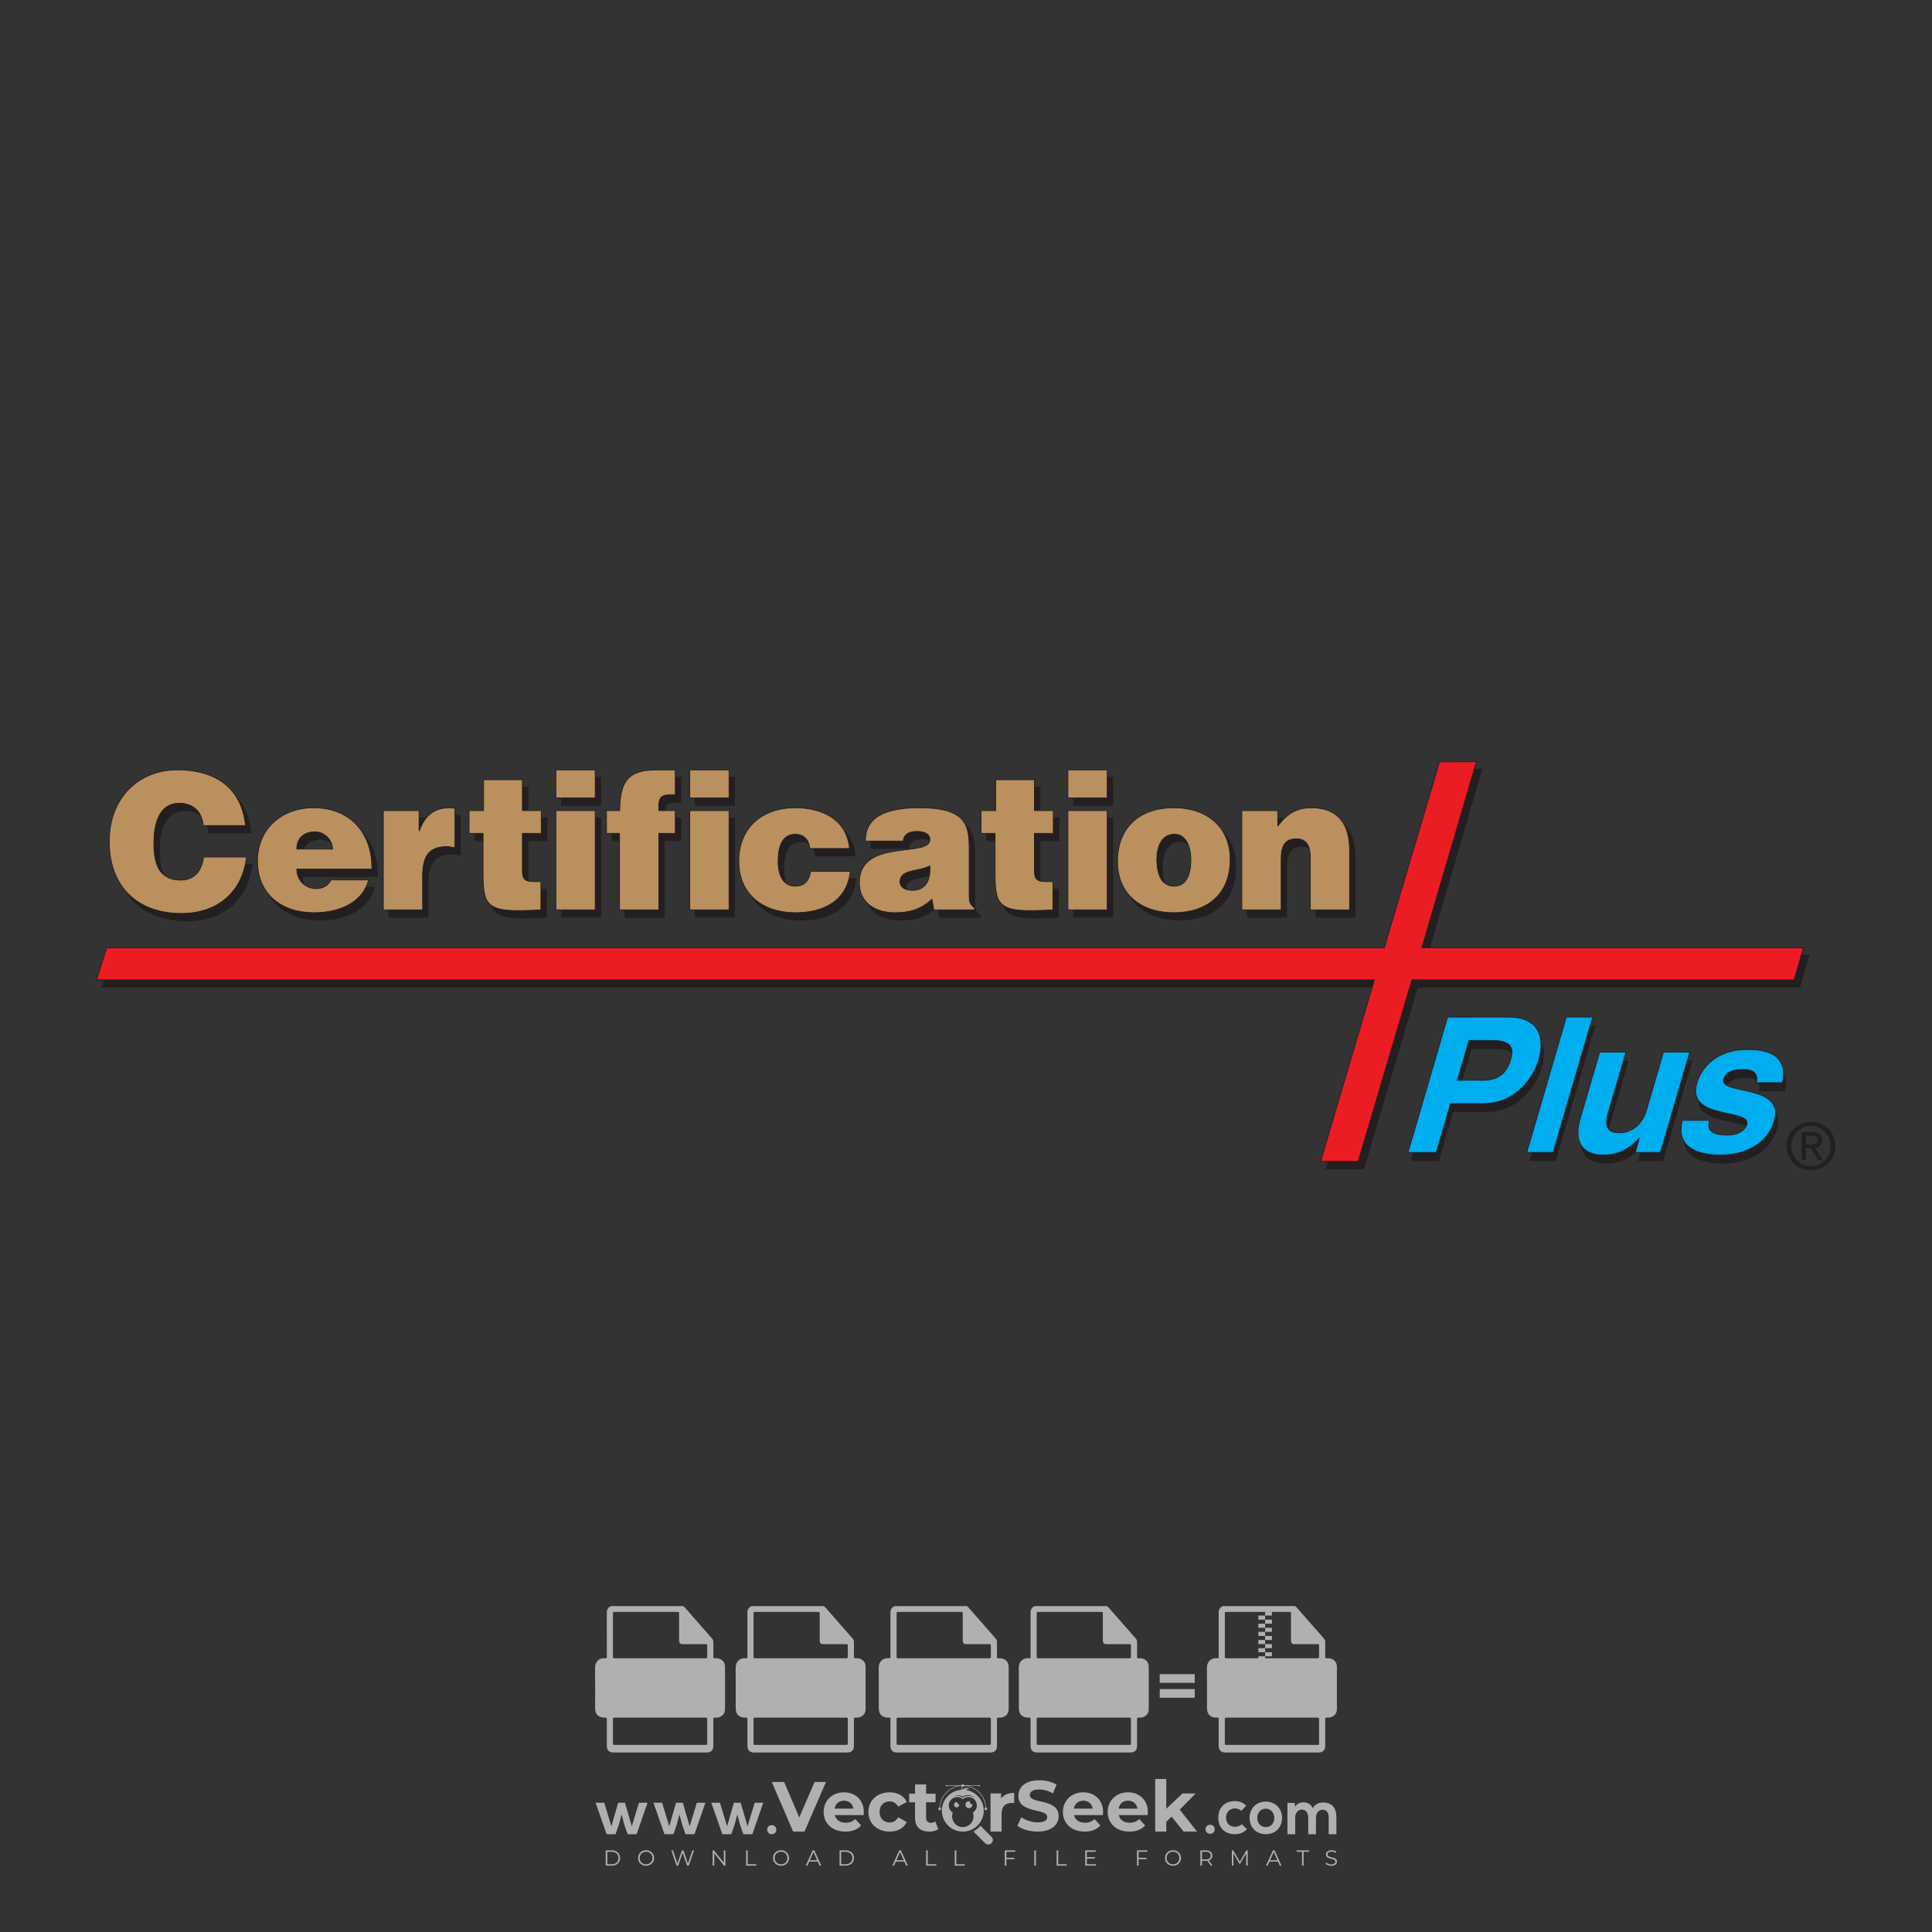 <?xml version="1.0" encoding="iso-8859-1"?>
<!-- Generator: Adobe Illustrator 24.3.0, SVG Export Plug-In . SVG Version: 6.00 Build 0)  -->
<svg version="1.1" id="Layer_1" xmlns="http://www.w3.org/2000/svg" xmlns:xlink="http://www.w3.org/1999/xlink" x="0px" y="0px"
	 viewBox="0 0 500 500" style="enable-background:new 0 0 500 500;" xml:space="preserve">
<rect x="0" y="0" width="500" height="500" fill="#333333" stroke="none"/>
<g id="watermark_1_">
	<g>
		<g id="watermark" style="opacity:0.61;">
			<g>
				<g>
					<g>
						<g>
							<polygon style="fill:#FFFFFF;" points="213.765,461.172 208.204,474.017 205.268,474.017 199.726,461.172 202.938,461.172 
								206.846,470.347 210.81,461.172 							"/>
						</g>
						<g>
							<path style="fill:#FFFFFF;" d="M223.507,469.741h-7.469c0.275,1.23,1.321,1.982,2.826,1.982c1.046,0,1.798-0.312,2.477-0.954
								l1.523,1.651c-0.917,1.046-2.294,1.597-4.074,1.597c-3.413,0-5.634-2.147-5.634-5.083c0-2.954,2.257-5.083,5.267-5.083
								c2.899,0,5.138,1.945,5.138,5.12C223.562,469.191,223.526,469.503,223.507,469.741 M216.002,468.071h4.863
								c-0.202-1.248-1.138-2.055-2.422-2.055C217.139,466.016,216.204,466.805,216.002,468.071"/>
						</g>
						<g>
							<path style="fill:#FFFFFF;" d="M224.735,468.934c0-2.973,2.294-5.083,5.505-5.083c2.074,0,3.707,0.899,4.423,2.514
								l-2.22,1.193c-0.532-0.936-1.321-1.358-2.221-1.358c-1.45,0-2.587,1.009-2.587,2.734c0,1.725,1.138,2.734,2.587,2.734
								c0.899,0,1.688-0.404,2.221-1.358l2.22,1.211c-0.716,1.578-2.349,2.495-4.423,2.495
								C227.029,474.017,224.735,471.907,224.735,468.934"/>
						</g>
						<g>
							<path style="fill:#FFFFFF;" d="M242.828,473.393c-0.587,0.422-1.45,0.624-2.331,0.624c-2.33,0-3.688-1.193-3.688-3.542
								v-4.055h-1.523v-2.202h1.523v-2.404h2.863v2.404h2.459v2.202h-2.459v4.019c0,0.844,0.458,1.303,1.229,1.303
								c0.422,0,0.844-0.128,1.156-0.367L242.828,473.393z"/>
						</g>
					</g>
					<g>
						<path style="fill:#FFFFFF;" d="M262.474,463.997v2.643c-0.238-0.018-0.422-0.037-0.642-0.037
							c-1.578,0-2.624,0.862-2.624,2.753v4.661h-2.863v-9.873h2.734v1.303C259.776,464.493,260.951,463.997,262.474,463.997"/>
					</g>
					<g>
						<path style="fill:#FFFFFF;" d="M263.299,472.53l1.009-2.239c1.083,0.789,2.697,1.339,4.239,1.339
							c1.762,0,2.477-0.587,2.477-1.376c0-2.404-7.469-0.752-7.469-5.524c0-2.184,1.762-4,5.413-4c1.615,0,3.267,0.385,4.459,1.138
							l-0.918,2.257c-1.193-0.679-2.422-1.009-3.56-1.009c-1.761,0-2.44,0.66-2.44,1.468c0,2.367,7.468,0.734,7.468,5.45
							c0,2.147-1.78,3.982-5.45,3.982C266.492,474.017,264.437,473.411,263.299,472.53"/>
					</g>
					<g>
						<path style="fill:#FFFFFF;" d="M285.428,469.741h-7.469c0.275,1.23,1.321,1.982,2.826,1.982c1.046,0,1.798-0.312,2.477-0.954
							l1.523,1.651c-0.918,1.046-2.294,1.597-4.074,1.597c-3.413,0-5.634-2.147-5.634-5.083c0-2.954,2.257-5.083,5.267-5.083
							c2.9,0,5.138,1.945,5.138,5.12C285.484,469.191,285.447,469.503,285.428,469.741 M277.923,468.071h4.863
							c-0.202-1.248-1.138-2.055-2.422-2.055C279.061,466.016,278.125,466.805,277.923,468.071"/>
					</g>
					<g>
						<path style="fill:#FFFFFF;" d="M297.007,469.741h-7.469c0.275,1.23,1.321,1.982,2.826,1.982c1.046,0,1.798-0.312,2.477-0.954
							l1.523,1.651c-0.918,1.046-2.294,1.597-4.074,1.597c-3.413,0-5.634-2.147-5.634-5.083c0-2.954,2.257-5.083,5.267-5.083
							c2.899,0,5.138,1.945,5.138,5.12C297.062,469.191,297.025,469.503,297.007,469.741 M289.501,468.071h4.863
							c-0.202-1.248-1.138-2.055-2.422-2.055C290.639,466.016,289.703,466.805,289.501,468.071"/>
					</g>
					<g>
						<polygon style="fill:#FFFFFF;" points="303.208,470.145 301.831,471.503 301.831,474.017 298.969,474.017 298.969,460.401 
							301.831,460.401 301.831,468.108 306.016,464.144 309.429,464.144 305.318,468.328 309.796,474.017 306.327,474.017 						"/>
					</g>
					<g>
						<path style="fill:#FFFFFF;" d="M256.601,475.359L256.601,475.359l-2.86-2.86c-0.435,0.508-0.953,0.943-1.534,1.284
							c-0.092,0.069-0.186,0.136-0.283,0.199l3.027,3.027c0.456,0.456,1.195,0.456,1.65,0
							C257.057,476.554,257.057,475.815,256.601,475.359"/>
					</g>
					<g>
						<path style="fill:#FFFFFF;" d="M249.984,463.244c0.221-0.173,0.495-0.281,0.797-0.281c0.042,0,0.083,0.002,0.124,0.006
							c-0.214-0.156-0.478-0.249-0.764-0.249c-0.395,0-0.744,0.18-0.981,0.458c-0.051,0-0.1,0.006-0.151,0.008
							c0.039-0.077,0.064-0.162,0.064-0.255c0-0.234-0.143-0.434-0.346-0.519c0.087,0.126,0.138,0.279,0.138,0.445
							c0,0.122-0.031,0.237-0.081,0.341c-2.811,0.201-5.03,2.539-5.03,5.4c0,2.993,2.426,5.42,5.42,5.42
							c2.993,0,5.42-2.426,5.42-5.42C254.595,465.879,252.593,463.635,249.984,463.244 M247.983,464.656
							c0.435,0,0.844,0.112,1.199,0.309c0.374-0.245,0.82-0.387,1.299-0.387c0.711,0,1.348,0.312,1.784,0.806
							c-0.435-0.379-1.004-0.61-1.627-0.61c-0.449,0-0.87,0.12-1.234,0.329c-0.079,0.046-0.156,0.096-0.229,0.15
							c-0.065-0.048-0.133-0.093-0.204-0.134c-0.369-0.219-0.8-0.344-1.26-0.344c-0.3,0-0.588,0.054-0.854,0.152
							C247.196,464.754,247.578,464.656,247.983,464.656 M251.772,469.098c0.115,0.305,0.181,0.634,0.181,0.979
							c0,1.534-1.244,2.777-2.778,2.777c-1.534,0-2.777-1.243-2.777-2.777c0-0.345,0.066-0.674,0.181-0.979
							c-0.62-0.382-1.035-1.064-1.035-1.846c0-1.197,0.971-2.168,2.168-2.168c0.565,0,1.078,0.218,1.463,0.572
							c0.386-0.354,0.899-0.572,1.464-0.572c1.197,0,2.168,0.971,2.168,2.168C252.807,468.034,252.392,468.716,251.772,469.098"/>
					</g>
					<g>
						<path style="fill:#FFFFFF;" d="M251.666,467.061c0,0.497-0.404,0.901-0.901,0.901c-0.497,0-0.901-0.404-0.901-0.901
							s0.404-0.901,0.901-0.901c0.101,0,0.197,0.017,0.287,0.047c-0.03,0.062-0.045,0.132-0.045,0.204
							c0,0.273,0.221,0.494,0.494,0.494c0.05,0,0.099-0.008,0.146-0.022C251.66,466.941,251.666,467,251.666,467.061"/>
					</g>
					<g>
						<path style="fill:#FFFFFF;" d="M248.255,467.061c0,0.376-0.305,0.681-0.681,0.681c-0.376,0-0.681-0.305-0.681-0.681
							s0.305-0.681,0.681-0.681c0.076,0,0.149,0.013,0.217,0.035c-0.023,0.047-0.034,0.1-0.034,0.155
							c0,0.206,0.167,0.374,0.374,0.374c0.038,0,0.075-0.006,0.11-0.017C248.25,466.97,248.255,467.015,248.255,467.061"/>
					</g>
					<g>
						<g>
							<g>
								<rect x="242.908" y="467.83" style="fill:#FFFFFF;" width="0.616" height="0.616"/>
							</g>
							<g>
								<rect x="254.827" y="467.83" style="fill:#FFFFFF;" width="0.616" height="0.616"/>
							</g>
							<g>
								<path style="fill:#FFFFFF;" d="M255.205,468.082h-0.14c0-3.248-2.642-5.89-5.89-5.89c-3.248,0-5.89,2.642-5.89,5.89h-0.14
									c0-1.611,0.627-3.125,1.766-4.264c1.139-1.139,2.653-1.766,4.264-1.766c1.611,0,3.125,0.627,4.264,1.766
									C254.578,464.957,255.205,466.471,255.205,468.082"/>
							</g>
						</g>
						<g>
							<rect x="248.868" y="461.814" style="fill:#FFFFFF;" width="0.616" height="0.616"/>
						</g>
						<g>
							<rect x="244.95" y="462.052" style="fill:#FFFFFF;" width="8.45" height="0.14"/>
						</g>
						<g>
							<path style="fill:#FFFFFF;" d="M245.174,462.15c0,0.108-0.088,0.196-0.196,0.196c-0.108,0-0.196-0.088-0.196-0.196
								c0-0.108,0.088-0.196,0.196-0.196C245.086,461.954,245.174,462.042,245.174,462.15"/>
						</g>
						<g>
							<path style="fill:#FFFFFF;" d="M253.596,462.15c0,0.108-0.088,0.196-0.196,0.196c-0.108,0-0.196-0.088-0.196-0.196
								c0-0.108,0.088-0.196,0.196-0.196C253.509,461.954,253.596,462.042,253.596,462.15"/>
						</g>
					</g>
				</g>
				<g>
					<path style="fill:#FFFFFF;" d="M314.356,473.409c0,1.559-2.364,1.559-2.364,0C311.993,471.851,314.356,471.851,314.356,473.409
						z"/>
				</g>
				<g>
					<g>
						<g>
							<path style="fill:#FFFFFF;" d="M161.739,466.549l1.772,6.088l1.855-6.088h2.215l-2.823,8.14h-2.33l-0.837-2.396l-0.722-2.708
								l-0.722,2.708l-0.837,2.396h-2.33l-2.839-8.14h2.231l1.855,6.088l1.756-6.088H161.739z"/>
						</g>
						<g>
							<path style="fill:#FFFFFF;" d="M176.713,466.549l1.772,6.088l1.855-6.088h2.215l-2.823,8.14h-2.33l-0.837-2.396l-0.722-2.708
								l-0.722,2.708l-0.837,2.396h-2.33l-2.839-8.14h2.231l1.855,6.088l1.756-6.088H176.713z"/>
						</g>
						<g>
							<path style="fill:#FFFFFF;" d="M191.687,466.549l1.772,6.088l1.855-6.088h2.215l-2.823,8.14h-2.33l-0.837-2.396l-0.722-2.708
								l-0.722,2.708l-0.837,2.396h-2.33l-2.839-8.14h2.231l1.855,6.088l1.756-6.088H191.687z"/>
						</g>
					</g>
					<g>
						<path style="fill:#FFFFFF;" d="M200.908,473.52c0,1.559-2.364,1.559-2.364,0C198.545,471.962,200.908,471.962,200.908,473.52z
							"/>
					</g>
					<g>
						<path style="fill:#FFFFFF;" d="M322.71,473.409c-0.935,0.919-1.919,1.28-3.117,1.28c-2.346,0-4.3-1.411-4.3-4.282
							s1.953-4.284,4.3-4.284c1.149,0,2.035,0.329,2.921,1.199l-1.264,1.329c-0.476-0.428-1.066-0.64-1.623-0.64
							c-1.346,0-2.33,0.985-2.33,2.396c0,1.542,1.05,2.362,2.297,2.362c0.64,0,1.28-0.18,1.772-0.672L322.71,473.409z"/>
					</g>
					<g>
						<path style="fill:#FFFFFF;" d="M331.805,470.472c0,2.33-1.591,4.217-4.217,4.217c-2.626,0-4.201-1.887-4.201-4.217
							c0-2.314,1.609-4.217,4.185-4.217C330.149,466.255,331.805,468.158,331.805,470.472z M325.389,470.472
							c0,1.231,0.739,2.38,2.199,2.38c1.46,0,2.199-1.149,2.199-2.38c0-1.215-0.854-2.396-2.199-2.396
							C326.144,468.077,325.389,469.258,325.389,470.472z"/>
					</g>
					<g>
						<path style="fill:#FFFFFF;" d="M338.572,474.689v-4.332c0-1.068-0.559-2.035-1.658-2.035c-1.082,0-1.722,0.967-1.722,2.035
							v4.332h-2.003v-8.107h1.855l0.148,0.985c0.426-0.82,1.362-1.116,2.133-1.116c0.969,0,1.937,0.394,2.396,1.51
							c0.723-1.149,1.658-1.478,2.708-1.478c2.297,0,3.43,1.412,3.43,3.84v4.365h-2.003v-4.365c0-1.066-0.442-1.97-1.526-1.97
							c-1.082,0-1.756,0.935-1.756,2.003v4.332H338.572z"/>
					</g>
				</g>
			</g>
		</g>
		<g style="opacity:0.61;">
			<g>
				<g>
					<path style="fill:#FFFFFF;" d="M345.988,431.299c-0.006-1.224-0.959-2.121-2.189-2.14c-0.924-0.014-0.832,0.12-0.834-0.867
						c-0.003-1.097-0.007-2.194,0.003-3.292c0.003-0.379-0.112-0.691-0.362-0.976c-2.342-2.668-4.678-5.342-7.019-8.011
						c-0.12-0.137-0.275-0.244-0.414-0.366c-6.214,0-12.427,0-18.641,0c-0.794,0.293-1.14,0.868-1.138,1.709
						c0.01,3.748,0.004,7.496,0.004,11.243c0,0.556-0.003,0.589-0.55,0.551c-1.497-0.102-2.516,0.986-2.497,2.492
						c0.044,3.476,0.013,6.953,0.014,10.429c0.001,1.58,0.867,2.443,2.45,2.449c0.582,0.002,0.582,0.002,0.582,0.6
						c0,2.219-0.001,4.438,0.001,6.657c0.001,1.192,0.58,1.771,1.768,1.771c8.013,0.001,16.027,0.001,24.04,0
						c1.168,0,1.755-0.583,1.757-1.745c0.002-2.256,0-4.512,0.001-6.768c0-0.512,0.002-0.511,0.52-0.515
						c0.271-0.002,0.541,0.008,0.809-0.058c0.996-0.246,1.69-1.044,1.694-2.069C346.003,438.696,346.005,434.997,345.988,431.299z
						 M317.537,417.162c5.337,0,10.674,0,16.01,0c0.548,0,0.554,0.007,0.554,0.561c0.001,2.243-0.001,4.486,0.001,6.73
						c0.001,0.811,0.249,1.059,1.06,1.059c1.91,0.001,3.821,0,5.731,0.001c0.458,0,0.479,0.021,0.481,0.483
						c0.003,0.887,0.002,1.775,0,2.662c-0.001,0.477-0.024,0.498-0.504,0.499c-3.895,0.001-7.79,0-11.684,0
						c-3.882,0-7.765,0-11.647,0c-0.55,0-0.552-0.001-0.552-0.561c-0.001-3.624-0.001-7.247,0-10.871
						C316.987,417.166,316.991,417.162,317.537,417.162z M340.822,451.579c-3.883,0.001-7.766,0-11.65,0c-3.871,0-7.742,0-11.613,0
						c-0.572,0-0.574-0.002-0.574-0.579c-0.001-1.997-0.001-3.994,0.001-5.991c0-0.464,0.023-0.486,0.478-0.487
						c7.803-0.001,15.607-0.001,23.41,0c0.478,0,0.499,0.02,0.499,0.503c0.002,1.997,0.001,3.994,0,5.991
						C341.375,451.574,341.37,451.579,340.822,451.579z"/>
				</g>
				<g>
					<g>
						<rect x="327.418" y="417.053" style="fill:#FFFFFF;" width="1.757" height="1.054"/>
					</g>
					<g>
						<rect x="325.662" y="418.107" style="fill:#FFFFFF;" width="1.757" height="1.054"/>
					</g>
					<g>
						<rect x="327.418" y="419.161" style="fill:#FFFFFF;" width="1.757" height="1.054"/>
					</g>
					<g>
						<rect x="325.662" y="420.215" style="fill:#FFFFFF;" width="1.757" height="1.054"/>
					</g>
					<g>
						<rect x="327.418" y="421.269" style="fill:#FFFFFF;" width="1.757" height="1.054"/>
					</g>
					<g>
						<rect x="325.662" y="422.323" style="fill:#FFFFFF;" width="1.757" height="1.054"/>
					</g>
					<g>
						<rect x="327.418" y="423.378" style="fill:#FFFFFF;" width="1.757" height="1.054"/>
					</g>
					<g>
						<rect x="325.662" y="424.432" style="fill:#FFFFFF;" width="1.757" height="1.054"/>
					</g>
					<g>
						<rect x="327.418" y="425.486" style="fill:#FFFFFF;" width="1.757" height="1.054"/>
					</g>
					<g>
						<rect x="325.662" y="426.54" style="fill:#FFFFFF;" width="1.757" height="1.054"/>
					</g>
					<g>
						<rect x="327.418" y="427.594" style="fill:#FFFFFF;" width="1.757" height="1.054"/>
					</g>
					<g>
						<rect x="325.662" y="428.648" style="fill:#FFFFFF;" width="1.757" height="1.054"/>
					</g>
				</g>
			</g>
			<g>
				<path style="fill:#FFFFFF;" d="M187.637,431.299c-0.006-1.224-0.959-2.121-2.189-2.14c-0.924-0.014-0.832,0.12-0.834-0.867
					c-0.003-1.097-0.007-2.194,0.003-3.292c0.003-0.379-0.112-0.691-0.362-0.976c-2.342-2.668-4.678-5.342-7.019-8.011
					c-0.12-0.137-0.275-0.244-0.414-0.366c-6.214,0-12.427,0-18.641,0c-0.794,0.293-1.14,0.868-1.138,1.709
					c0.01,3.748,0.004,7.496,0.004,11.243c0,0.556-0.003,0.589-0.55,0.551c-1.497-0.102-2.516,0.986-2.497,2.492
					c0.044,3.476,0.013,6.953,0.014,10.429c0.001,1.58,0.867,2.443,2.45,2.449c0.582,0.002,0.582,0.002,0.582,0.6
					c0,2.219-0.001,4.438,0.001,6.657c0.001,1.192,0.58,1.771,1.768,1.771c8.013,0.001,16.027,0.001,24.04,0
					c1.168,0,1.755-0.583,1.757-1.745c0.002-2.256,0-4.512,0.001-6.768c0-0.512,0.002-0.511,0.52-0.515
					c0.271-0.002,0.541,0.008,0.809-0.058c0.996-0.246,1.69-1.044,1.694-2.069C187.652,438.696,187.655,434.997,187.637,431.299z
					 M159.187,417.162c5.337,0,10.674,0,16.01,0c0.548,0,0.554,0.007,0.554,0.561c0.001,2.243-0.001,4.486,0.001,6.73
					c0.001,0.811,0.249,1.059,1.06,1.059c1.91,0.001,3.821,0,5.731,0.001c0.458,0,0.479,0.021,0.481,0.483
					c0.003,0.887,0.002,1.775,0,2.662c-0.001,0.477-0.024,0.498-0.504,0.499c-3.895,0.001-7.79,0-11.684,0
					c-3.882,0-7.765,0-11.647,0c-0.55,0-0.552-0.001-0.552-0.561c-0.001-3.624-0.001-7.247,0-10.871
					C158.636,417.166,158.64,417.162,159.187,417.162z M182.472,451.579c-3.883,0.001-7.766,0-11.65,0c-3.871,0-7.742,0-11.613,0
					c-0.572,0-0.574-0.002-0.574-0.579c-0.001-1.997-0.001-3.994,0.001-5.991c0-0.464,0.023-0.486,0.478-0.487
					c7.803-0.001,15.607-0.001,23.41,0c0.478,0,0.499,0.02,0.499,0.503c0.002,1.997,0.001,3.994,0,5.991
					C183.024,451.574,183.019,451.579,182.472,451.579z"/>
			</g>
			<g>
				<path style="fill:#FFFFFF;" d="M159.779,440.669v-7.897h2.779c0.375,0,0.726,0.061,1.053,0.182
					c0.327,0.121,0.612,0.292,0.855,0.513c0.242,0.221,0.434,0.483,0.573,0.789c0.14,0.305,0.21,0.642,0.21,1.009
					c0,0.375-0.07,0.715-0.21,1.02c-0.14,0.305-0.331,0.568-0.573,0.789c-0.243,0.221-0.528,0.392-0.855,0.513
					c-0.327,0.121-0.678,0.182-1.053,0.182h-1.29v2.901H159.779z M162.58,436.356c0.39,0,0.684-0.111,0.882-0.331
					c0.199-0.22,0.298-0.474,0.298-0.761c0-0.14-0.024-0.276-0.072-0.408c-0.048-0.132-0.121-0.248-0.221-0.347
					c-0.099-0.099-0.223-0.178-0.37-0.237c-0.147-0.059-0.32-0.089-0.518-0.089h-1.312v2.173H162.58z"/>
				<path style="fill:#FFFFFF;" d="M166.308,432.771h1.731l3.177,5.294h0.088l-0.088-1.522v-3.772h1.478v7.897h-1.566l-3.353-5.592
					h-0.088l0.088,1.522v4.07h-1.467V432.771z"/>
				<path style="fill:#FFFFFF;" d="M177.922,436.334h3.872c0.022,0.089,0.04,0.195,0.055,0.32c0.014,0.125,0.022,0.25,0.022,0.375
					c0,0.507-0.077,0.985-0.231,1.434c-0.154,0.449-0.397,0.849-0.728,1.202c-0.353,0.375-0.776,0.666-1.268,0.871
					c-0.493,0.206-1.055,0.309-1.688,0.309c-0.574,0-1.114-0.103-1.622-0.309c-0.507-0.206-0.948-0.492-1.323-0.86
					c-0.375-0.367-0.673-0.803-0.894-1.307c-0.221-0.504-0.331-1.053-0.331-1.649c0-0.595,0.11-1.145,0.331-1.649
					c0.221-0.504,0.518-0.939,0.894-1.307c0.375-0.367,0.816-0.654,1.323-0.86c0.507-0.206,1.048-0.309,1.622-0.309
					c0.64,0,1.211,0.11,1.715,0.331c0.504,0.221,0.935,0.526,1.296,0.915l-1.025,1.004c-0.258-0.272-0.544-0.48-0.861-0.623
					c-0.316-0.143-0.695-0.215-1.136-0.215c-0.361,0-0.703,0.065-1.026,0.193c-0.324,0.129-0.607,0.311-0.85,0.546
					c-0.242,0.235-0.436,0.52-0.579,0.855c-0.143,0.335-0.215,0.708-0.215,1.119c0,0.412,0.072,0.785,0.215,1.12
					c0.143,0.335,0.338,0.62,0.584,0.855c0.246,0.235,0.531,0.418,0.855,0.546c0.323,0.129,0.669,0.193,1.037,0.193
					c0.419,0,0.773-0.061,1.064-0.182c0.29-0.121,0.538-0.278,0.744-0.469c0.148-0.132,0.275-0.3,0.381-0.502
					c0.106-0.202,0.189-0.428,0.248-0.678h-2.482V436.334z"/>
			</g>
			<g>
				<path style="fill:#FFFFFF;" d="M224.019,431.299c-0.006-1.224-0.959-2.121-2.189-2.14c-0.924-0.014-0.832,0.12-0.834-0.867
					c-0.003-1.097-0.007-2.194,0.003-3.292c0.003-0.379-0.112-0.691-0.362-0.976c-2.342-2.668-4.678-5.342-7.019-8.011
					c-0.12-0.137-0.275-0.244-0.414-0.366c-6.214,0-12.427,0-18.641,0c-0.794,0.293-1.14,0.868-1.138,1.709
					c0.01,3.748,0.004,7.496,0.004,11.243c0,0.556-0.003,0.589-0.55,0.551c-1.497-0.102-2.516,0.986-2.497,2.492
					c0.044,3.476,0.013,6.953,0.014,10.429c0.001,1.58,0.867,2.443,2.45,2.449c0.582,0.002,0.582,0.002,0.582,0.6
					c0,2.219-0.001,4.438,0.001,6.657c0.001,1.192,0.58,1.771,1.768,1.771c8.013,0.001,16.027,0.001,24.04,0
					c1.168,0,1.755-0.583,1.757-1.745c0.002-2.256,0-4.512,0.001-6.768c0-0.512,0.002-0.511,0.52-0.515
					c0.271-0.002,0.541,0.008,0.809-0.058c0.997-0.246,1.69-1.044,1.694-2.069C224.034,438.696,224.036,434.997,224.019,431.299z
					 M195.568,417.162c5.337,0,10.674,0,16.01,0c0.548,0,0.554,0.007,0.554,0.561c0.001,2.243-0.001,4.486,0.001,6.73
					c0.001,0.811,0.249,1.059,1.06,1.059c1.91,0.001,3.821,0,5.731,0.001c0.458,0,0.479,0.021,0.481,0.483
					c0.003,0.887,0.002,1.775,0,2.662c-0.001,0.477-0.024,0.498-0.504,0.499c-3.895,0.001-7.79,0-11.684,0
					c-3.882,0-7.765,0-11.647,0c-0.55,0-0.552-0.001-0.552-0.561c-0.001-3.624-0.001-7.247,0-10.871
					C195.018,417.166,195.022,417.162,195.568,417.162z M218.854,451.579c-3.883,0.001-7.766,0-11.65,0c-3.871,0-7.742,0-11.613,0
					c-0.572,0-0.574-0.002-0.574-0.579c-0.001-1.997-0.001-3.994,0.001-5.991c0-0.464,0.023-0.486,0.478-0.487
					c7.803-0.001,15.607-0.001,23.41,0c0.478,0,0.499,0.02,0.499,0.503c0.002,1.997,0.001,3.994,0,5.991
					C219.406,451.574,219.401,451.579,218.854,451.579z"/>
			</g>
			<g>
				<path style="fill:#FFFFFF;" d="M205.111,432.771h1.699l2.967,7.897h-1.644l-0.651-1.886h-3.044l-0.651,1.886h-1.643
					L205.111,432.771z M206.997,437.415l-0.706-1.974l-0.287-0.96h-0.088l-0.287,0.96l-0.706,1.974H206.997z"/>
				<path style="fill:#FFFFFF;" d="M211.331,434.536c-0.125,0-0.245-0.024-0.359-0.072c-0.114-0.048-0.213-0.114-0.298-0.199
					c-0.084-0.084-0.151-0.182-0.198-0.292c-0.048-0.11-0.072-0.232-0.072-0.364s0.024-0.254,0.072-0.364
					c0.048-0.11,0.114-0.208,0.198-0.292c0.084-0.084,0.184-0.151,0.298-0.198c0.114-0.048,0.233-0.072,0.359-0.072
					c0.257,0,0.478,0.09,0.662,0.27c0.184,0.181,0.276,0.399,0.276,0.656s-0.092,0.476-0.276,0.656
					C211.809,434.446,211.589,434.536,211.331,434.536z M210.615,440.669v-5.404h1.445v5.404H210.615z"/>
			</g>
			<g>
				<path style="fill:#FFFFFF;" d="M261.044,431.299c-0.006-1.224-0.959-2.121-2.189-2.14c-0.924-0.014-0.832,0.12-0.834-0.867
					c-0.003-1.097-0.007-2.194,0.003-3.292c0.003-0.379-0.112-0.691-0.362-0.976c-2.342-2.668-4.678-5.342-7.019-8.011
					c-0.12-0.137-0.275-0.244-0.414-0.366c-6.214,0-12.427,0-18.641,0c-0.794,0.293-1.14,0.868-1.138,1.709
					c0.01,3.748,0.004,7.496,0.004,11.243c0,0.556-0.003,0.589-0.55,0.551c-1.497-0.102-2.516,0.986-2.497,2.492
					c0.044,3.476,0.013,6.953,0.014,10.429c0.001,1.58,0.867,2.443,2.45,2.449c0.582,0.002,0.582,0.002,0.582,0.6
					c0,2.219-0.001,4.438,0.001,6.657c0.001,1.192,0.58,1.771,1.768,1.771c8.013,0.001,16.027,0.001,24.04,0
					c1.168,0,1.755-0.583,1.757-1.745c0.002-2.256,0-4.512,0.001-6.768c0-0.512,0.002-0.511,0.52-0.515
					c0.271-0.002,0.541,0.008,0.809-0.058c0.996-0.246,1.69-1.044,1.694-2.069C261.059,438.696,261.061,434.997,261.044,431.299z
					 M232.593,417.162c5.337,0,10.674,0,16.01,0c0.548,0,0.554,0.007,0.554,0.561c0.001,2.243-0.001,4.486,0.001,6.73
					c0.001,0.811,0.249,1.059,1.06,1.059c1.91,0.001,3.821,0,5.731,0.001c0.458,0,0.479,0.021,0.481,0.483
					c0.003,0.887,0.002,1.775,0,2.662c-0.001,0.477-0.024,0.498-0.504,0.499c-3.895,0.001-7.79,0-11.684,0
					c-3.882,0-7.765,0-11.647,0c-0.55,0-0.552-0.001-0.552-0.561c-0.001-3.624-0.001-7.247,0-10.871
					C232.042,417.166,232.047,417.162,232.593,417.162z M255.878,451.579c-3.883,0.001-7.766,0-11.65,0c-3.871,0-7.742,0-11.613,0
					c-0.572,0-0.574-0.002-0.574-0.579c-0.001-1.997-0.001-3.994,0.001-5.991c0-0.464,0.023-0.486,0.478-0.487
					c7.803-0.001,15.607-0.001,23.41,0c0.478,0,0.499,0.02,0.499,0.503c0.002,1.997,0.001,3.994,0,5.991
					C256.431,451.574,256.426,451.579,255.878,451.579z"/>
			</g>
			<g>
				<path style="fill:#FFFFFF;" d="M236.361,440.845c-0.338,0-0.662-0.048-0.971-0.143c-0.309-0.095-0.592-0.239-0.849-0.43
					c-0.257-0.191-0.481-0.425-0.673-0.7c-0.191-0.276-0.342-0.597-0.452-0.965l1.401-0.551c0.103,0.397,0.283,0.726,0.54,0.987
					c0.257,0.261,0.596,0.392,1.015,0.392c0.154,0,0.303-0.02,0.447-0.061c0.143-0.04,0.272-0.099,0.386-0.176
					s0.204-0.175,0.27-0.292c0.066-0.118,0.099-0.254,0.099-0.408c0-0.147-0.026-0.279-0.077-0.397
					c-0.051-0.117-0.138-0.227-0.259-0.331c-0.121-0.103-0.28-0.202-0.475-0.298c-0.195-0.095-0.435-0.195-0.722-0.298l-0.485-0.176
					c-0.213-0.073-0.429-0.173-0.645-0.298c-0.217-0.125-0.413-0.276-0.59-0.452c-0.177-0.176-0.322-0.384-0.436-0.623
					c-0.114-0.239-0.171-0.509-0.171-0.81c0-0.309,0.06-0.597,0.182-0.866c0.121-0.268,0.294-0.503,0.518-0.706
					c0.224-0.202,0.492-0.36,0.805-0.474s0.66-0.171,1.042-0.171c0.397,0,0.74,0.053,1.031,0.16
					c0.291,0.107,0.537,0.243,0.739,0.408c0.202,0.165,0.366,0.348,0.491,0.546c0.125,0.199,0.217,0.386,0.276,0.563l-1.312,0.551
					c-0.074-0.221-0.208-0.419-0.402-0.596c-0.195-0.176-0.462-0.265-0.8-0.265c-0.324,0-0.592,0.075-0.805,0.226
					c-0.213,0.151-0.32,0.348-0.32,0.59c0,0.235,0.103,0.436,0.309,0.601c0.206,0.165,0.533,0.325,0.982,0.48l0.497,0.165
					c0.316,0.111,0.605,0.237,0.866,0.381c0.261,0.143,0.485,0.314,0.673,0.513c0.187,0.199,0.331,0.425,0.43,0.678
					c0.1,0.254,0.149,0.546,0.149,0.877c0,0.412-0.083,0.767-0.248,1.064c-0.165,0.298-0.377,0.542-0.634,0.734
					c-0.258,0.191-0.548,0.335-0.872,0.43C236.986,440.797,236.67,440.845,236.361,440.845z"/>
				<path style="fill:#FFFFFF;" d="M239.516,432.771h1.61l1.633,4.754l0.287,1.015h0.088l0.309-1.015l1.699-4.754h1.61l-2.879,7.897
					h-1.566L239.516,432.771z"/>
				<path style="fill:#FFFFFF;" d="M251.097,436.334h3.871c0.022,0.089,0.04,0.195,0.055,0.32c0.015,0.125,0.023,0.25,0.023,0.375
					c0,0.507-0.078,0.985-0.232,1.434c-0.154,0.449-0.397,0.849-0.728,1.202c-0.353,0.375-0.775,0.666-1.268,0.871
					c-0.493,0.206-1.055,0.309-1.688,0.309c-0.574,0-1.114-0.103-1.621-0.309c-0.507-0.206-0.949-0.492-1.324-0.86
					c-0.375-0.367-0.673-0.803-0.894-1.307c-0.22-0.504-0.331-1.053-0.331-1.649c0-0.595,0.11-1.145,0.331-1.649
					c0.221-0.504,0.518-0.939,0.894-1.307c0.375-0.367,0.816-0.654,1.324-0.86c0.507-0.206,1.047-0.309,1.621-0.309
					c0.64,0,1.211,0.11,1.715,0.331c0.504,0.221,0.936,0.526,1.296,0.915l-1.026,1.004c-0.257-0.272-0.544-0.48-0.861-0.623
					c-0.316-0.143-0.694-0.215-1.136-0.215c-0.36,0-0.702,0.065-1.026,0.193c-0.323,0.129-0.607,0.311-0.849,0.546
					c-0.243,0.235-0.436,0.52-0.579,0.855c-0.143,0.335-0.215,0.708-0.215,1.119c0,0.412,0.072,0.785,0.215,1.12
					c0.143,0.335,0.338,0.62,0.585,0.855c0.246,0.235,0.531,0.418,0.854,0.546c0.324,0.129,0.669,0.193,1.037,0.193
					c0.419,0,0.774-0.061,1.064-0.182c0.29-0.121,0.539-0.278,0.745-0.469c0.147-0.132,0.274-0.3,0.38-0.502
					c0.107-0.202,0.189-0.428,0.248-0.678h-2.482V436.334z"/>
			</g>
			<g>
				<path style="fill:#FFFFFF;" d="M297.3,431.299c-0.006-1.224-0.959-2.121-2.189-2.14c-0.924-0.014-0.832,0.12-0.834-0.867
					c-0.003-1.097-0.007-2.194,0.003-3.292c0.003-0.379-0.112-0.691-0.362-0.976c-2.342-2.668-4.678-5.342-7.019-8.011
					c-0.12-0.137-0.275-0.244-0.414-0.366c-6.214,0-12.427,0-18.641,0c-0.794,0.293-1.14,0.868-1.138,1.709
					c0.01,3.748,0.004,7.496,0.004,11.243c0,0.556-0.003,0.589-0.55,0.551c-1.497-0.102-2.516,0.986-2.497,2.492
					c0.044,3.476,0.013,6.953,0.014,10.429c0.001,1.58,0.867,2.443,2.45,2.449c0.582,0.002,0.582,0.002,0.582,0.6
					c0,2.219-0.001,4.438,0.001,6.657c0.001,1.192,0.58,1.771,1.768,1.771c8.013,0.001,16.027,0.001,24.04,0
					c1.168,0,1.755-0.583,1.757-1.745c0.002-2.256,0-4.512,0.001-6.768c0-0.512,0.002-0.511,0.52-0.515
					c0.271-0.002,0.541,0.008,0.809-0.058c0.996-0.246,1.69-1.044,1.694-2.069C297.315,438.696,297.318,434.997,297.3,431.299z
					 M268.85,417.162c5.337,0,10.674,0,16.01,0c0.548,0,0.554,0.007,0.554,0.561c0.001,2.243-0.001,4.486,0.001,6.73
					c0.001,0.811,0.249,1.059,1.06,1.059c1.91,0.001,3.821,0,5.731,0.001c0.458,0,0.479,0.021,0.481,0.483
					c0.003,0.887,0.002,1.775,0,2.662c-0.001,0.477-0.024,0.498-0.504,0.499c-3.895,0.001-7.79,0-11.684,0
					c-3.882,0-7.765,0-11.647,0c-0.55,0-0.552-0.001-0.552-0.561c-0.001-3.624-0.001-7.247,0-10.871
					C268.299,417.166,268.303,417.162,268.85,417.162z M292.135,451.579c-3.883,0.001-7.766,0-11.65,0c-3.871,0-7.742,0-11.613,0
					c-0.572,0-0.574-0.002-0.574-0.579c-0.001-1.997-0.001-3.994,0.001-5.991c0-0.464,0.023-0.486,0.478-0.487
					c7.803-0.001,15.607-0.001,23.41,0c0.478,0,0.499,0.02,0.499,0.503c0.001,1.997,0.001,3.994,0,5.991
					C292.687,451.574,292.682,451.579,292.135,451.579z"/>
			</g>
			<g>
				<path style="fill:#FFFFFF;" d="M272.966,434.183v1.831h3.165v1.412h-3.165v1.831h3.518v1.412h-5.007v-7.897h5.007v1.412H272.966
					z"/>
				<path style="fill:#FFFFFF;" d="M277.852,440.669v-7.897h2.779c0.375,0,0.726,0.061,1.053,0.182
					c0.327,0.121,0.612,0.292,0.855,0.513c0.243,0.221,0.434,0.483,0.574,0.789c0.14,0.305,0.209,0.642,0.209,1.009
					c0,0.375-0.07,0.715-0.209,1.02c-0.14,0.305-0.331,0.568-0.574,0.789c-0.243,0.221-0.528,0.392-0.855,0.513
					c-0.327,0.121-0.678,0.182-1.053,0.182h-1.29v2.901H277.852z M280.653,436.356c0.389,0,0.684-0.111,0.882-0.331
					c0.199-0.22,0.298-0.474,0.298-0.761c0-0.14-0.024-0.276-0.072-0.408c-0.048-0.132-0.121-0.248-0.221-0.347
					c-0.099-0.099-0.222-0.178-0.37-0.237c-0.147-0.059-0.32-0.089-0.518-0.089h-1.312v2.173H280.653z"/>
				<path style="fill:#FFFFFF;" d="M286.797,440.845c-0.338,0-0.662-0.048-0.971-0.143c-0.309-0.095-0.592-0.239-0.849-0.43
					c-0.257-0.191-0.482-0.425-0.673-0.7c-0.191-0.276-0.342-0.597-0.452-0.965l1.401-0.551c0.103,0.397,0.283,0.726,0.541,0.987
					c0.257,0.261,0.595,0.392,1.015,0.392c0.154,0,0.303-0.02,0.447-0.061c0.143-0.04,0.272-0.099,0.386-0.176
					c0.114-0.077,0.204-0.175,0.27-0.292c0.066-0.118,0.1-0.254,0.1-0.408c0-0.147-0.026-0.279-0.077-0.397
					c-0.051-0.117-0.138-0.227-0.259-0.331c-0.121-0.103-0.279-0.202-0.474-0.298c-0.195-0.095-0.436-0.195-0.723-0.298
					l-0.485-0.176c-0.213-0.073-0.428-0.173-0.645-0.298c-0.217-0.125-0.414-0.276-0.59-0.452c-0.176-0.176-0.322-0.384-0.436-0.623
					c-0.114-0.239-0.171-0.509-0.171-0.81c0-0.309,0.061-0.597,0.182-0.866c0.121-0.268,0.294-0.503,0.518-0.706
					c0.224-0.202,0.493-0.36,0.805-0.474c0.312-0.114,0.66-0.171,1.042-0.171c0.397,0,0.741,0.053,1.031,0.16
					c0.29,0.107,0.537,0.243,0.739,0.408c0.202,0.165,0.365,0.348,0.491,0.546c0.125,0.199,0.217,0.386,0.276,0.563l-1.312,0.551
					c-0.074-0.221-0.208-0.419-0.403-0.596c-0.195-0.176-0.462-0.265-0.799-0.265c-0.324,0-0.592,0.075-0.805,0.226
					c-0.213,0.151-0.32,0.348-0.32,0.59c0,0.235,0.103,0.436,0.309,0.601c0.206,0.165,0.533,0.325,0.982,0.48l0.496,0.165
					c0.316,0.111,0.605,0.237,0.866,0.381c0.261,0.143,0.485,0.314,0.673,0.513c0.187,0.199,0.331,0.425,0.43,0.678
					c0.099,0.254,0.149,0.546,0.149,0.877c0,0.412-0.083,0.767-0.248,1.064c-0.165,0.298-0.377,0.542-0.634,0.734
					c-0.258,0.191-0.548,0.335-0.872,0.43C287.422,440.797,287.105,440.845,286.797,440.845z"/>
			</g>
			<g>
				<path style="fill:#FFFFFF;" d="M321.394,439.168l4.004-4.985h-3.827v-1.412h5.559v1.5l-3.96,4.985h4.004v1.412h-5.779V439.168z"
					/>
				<path style="fill:#FFFFFF;" d="M328.409,432.771h1.489v7.897h-1.489V432.771z"/>
				<path style="fill:#FFFFFF;" d="M331.486,440.669v-7.897h2.779c0.375,0,0.726,0.061,1.053,0.182
					c0.327,0.121,0.612,0.292,0.855,0.513s0.434,0.483,0.574,0.789c0.14,0.305,0.209,0.642,0.209,1.009
					c0,0.375-0.07,0.715-0.209,1.02c-0.14,0.305-0.331,0.568-0.574,0.789c-0.243,0.221-0.528,0.392-0.855,0.513
					c-0.327,0.121-0.678,0.182-1.053,0.182h-1.29v2.901H331.486z M334.288,436.356c0.389,0,0.684-0.111,0.882-0.331
					c0.199-0.22,0.298-0.474,0.298-0.761c0-0.14-0.024-0.276-0.072-0.408c-0.048-0.132-0.121-0.248-0.221-0.347
					c-0.099-0.099-0.222-0.178-0.37-0.237c-0.147-0.059-0.32-0.089-0.518-0.089h-1.312v2.173H334.288z"/>
			</g>
		</g>
		<g style="opacity:0.61;">
			<path style="fill:#FFFFFF;" d="M300.133,433.27h9.067v2.242h-9.067V433.27z M300.133,437.136h9.067v2.243h-9.067V437.136z"/>
		</g>
	</g>
	<g style="opacity:0.61;">
		<path style="fill:#FFFFFF;" d="M156.756,478.878h1.607c1.263,0,2.114,0.812,2.114,1.974c0,1.161-0.851,1.973-2.114,1.973h-1.607
			V478.878z M158.34,482.464c1.049,0,1.725-0.665,1.725-1.612c0-0.947-0.677-1.613-1.725-1.613h-1.167v3.225H158.34z"/>
		<path style="fill:#FFFFFF;" d="M165.139,480.851c0-1.15,0.879-2.007,2.075-2.007c1.184,0,2.069,0.851,2.069,2.007
			c0,1.156-0.885,2.007-2.069,2.007C166.019,482.858,165.139,482.002,165.139,480.851z M168.866,480.851
			c0-0.942-0.705-1.635-1.652-1.635c-0.953,0-1.663,0.693-1.663,1.635c0,0.941,0.71,1.635,1.663,1.635
			C168.162,482.486,168.866,481.793,168.866,480.851z"/>
		<path style="fill:#FFFFFF;" d="M179.596,478.878l-1.331,3.947h-0.44l-1.156-3.366l-1.161,3.366h-0.434l-1.331-3.947h0.429
			l1.139,3.394l1.178-3.394h0.389l1.161,3.411l1.156-3.411H179.596z"/>
		<path style="fill:#FFFFFF;" d="M187.731,478.878v3.947h-0.344l-2.537-3.202v3.202h-0.417v-3.947h0.344l2.543,3.203v-3.203H187.731
			z"/>
		<path style="fill:#FFFFFF;" d="M193.093,478.878h0.417v3.586h2.21v0.361h-2.627V478.878z"/>
		<path style="fill:#FFFFFF;" d="M200.061,480.851c0-1.15,0.879-2.007,2.075-2.007c1.184,0,2.069,0.851,2.069,2.007
			c0,1.156-0.885,2.007-2.069,2.007C200.941,482.858,200.061,482.002,200.061,480.851z M203.788,480.851
			c0-0.942-0.705-1.635-1.652-1.635c-0.953,0-1.663,0.693-1.663,1.635c0,0.941,0.71,1.635,1.663,1.635
			C203.083,482.486,203.788,481.793,203.788,480.851z"/>
		<path style="fill:#FFFFFF;" d="M211.636,481.77h-2.199l-0.474,1.054h-0.434l1.804-3.947h0.412l1.804,3.947h-0.44L211.636,481.77z
			 M211.484,481.432l-0.947-2.12l-0.947,2.12H211.484z"/>
		<path style="fill:#FFFFFF;" d="M217.28,478.878h1.607c1.263,0,2.114,0.812,2.114,1.974c0,1.161-0.851,1.973-2.114,1.973h-1.607
			V478.878z M218.864,482.464c1.049,0,1.725-0.665,1.725-1.612c0-0.947-0.677-1.613-1.725-1.613h-1.167v3.225H218.864z"/>
		<path style="fill:#FFFFFF;" d="M234.041,481.77h-2.199l-0.474,1.054h-0.434l1.804-3.947h0.412l1.804,3.947h-0.44L234.041,481.77z
			 M233.889,481.432l-0.947-2.12l-0.947,2.12H233.889z"/>
		<path style="fill:#FFFFFF;" d="M239.685,478.878h0.417v3.586h2.21v0.361h-2.627V478.878z"/>
		<path style="fill:#FFFFFF;" d="M247.082,478.878h0.417v3.586h2.21v0.361h-2.627V478.878z"/>
		<path style="fill:#FFFFFF;" d="M260.449,479.239v1.551h2.041v0.361h-2.041v1.675h-0.417v-3.947h2.706v0.361H260.449z"/>
		<path style="fill:#FFFFFF;" d="M267.678,478.878h0.417v3.947h-0.417V478.878z"/>
		<path style="fill:#FFFFFF;" d="M273.456,478.878h0.417v3.586h2.21v0.361h-2.627V478.878z"/>
		<path style="fill:#FFFFFF;" d="M283.644,482.464v0.361h-2.791v-3.947h2.706v0.361h-2.289v1.404h2.041v0.355h-2.041v1.466H283.644z
			"/>
		<path style="fill:#FFFFFF;" d="M294.672,479.239v1.551h2.041v0.361h-2.041v1.675h-0.417v-3.947h2.706v0.361H294.672z"/>
		<path style="fill:#FFFFFF;" d="M301.5,480.851c0-1.15,0.879-2.007,2.075-2.007c1.184,0,2.069,0.851,2.069,2.007
			c0,1.156-0.885,2.007-2.069,2.007C302.379,482.858,301.5,482.002,301.5,480.851z M305.226,480.851
			c0-0.942-0.705-1.635-1.652-1.635c-0.953,0-1.663,0.693-1.663,1.635c0,0.941,0.71,1.635,1.663,1.635
			C304.522,482.486,305.226,481.793,305.226,480.851z"/>
		<path style="fill:#FFFFFF;" d="M313.351,482.825l-0.902-1.269c-0.102,0.011-0.203,0.017-0.316,0.017h-1.06v1.252h-0.417v-3.947
			h1.477c1.004,0,1.613,0.507,1.613,1.353c0,0.62-0.327,1.054-0.902,1.24l0.964,1.353H313.351z M313.328,480.231
			c0-0.632-0.417-0.992-1.207-0.992h-1.048v1.979h1.048C312.911,481.218,313.328,480.851,313.328,480.231z"/>
		<path style="fill:#FFFFFF;" d="M322.907,478.878v3.947h-0.4v-3.158l-1.551,2.656h-0.197l-1.551-2.639v3.14h-0.4v-3.947h0.344
			l1.714,2.926l1.697-2.926H322.907z"/>
		<path style="fill:#FFFFFF;" d="M330.744,481.77h-2.199l-0.473,1.054h-0.434l1.804-3.947h0.411l1.804,3.947h-0.44L330.744,481.77z
			 M330.592,481.432l-0.947-2.12l-0.947,2.12H330.592z"/>
		<path style="fill:#FFFFFF;" d="M336.957,479.239h-1.387v-0.361h3.192v0.361h-1.387v3.586h-0.417V479.239z"/>
		<path style="fill:#FFFFFF;" d="M343.063,482.346l0.164-0.321c0.282,0.276,0.784,0.479,1.302,0.479c0.739,0,1.06-0.31,1.06-0.699
			c0-1.083-2.43-0.417-2.43-1.877c0-0.581,0.451-1.083,1.455-1.083c0.446,0,0.908,0.13,1.224,0.35l-0.141,0.333
			c-0.338-0.22-0.733-0.327-1.083-0.327c-0.722,0-1.043,0.321-1.043,0.716c0,1.083,2.43,0.429,2.43,1.866
			c0,0.581-0.462,1.077-1.472,1.077C343.937,482.858,343.356,482.65,343.063,482.346z"/>
	</g>
</g>
<g>
</g>
<g>
	<path style="fill-rule:evenodd;clip-rule:evenodd;fill:#231F20;" d="M376.086,287.815h8.375c9.399,0,13.491-8.001,14.417-11.172
		c2.01-6.878-0.814-11.22-7.584-11.22h-15.975l-10.232,35.028h7.305L376.086,287.815L376.086,287.815z M377.85,281.768l3.008-10.297
		h5.797c4.529,0,6.013,1.417,5.018,4.832c-0.457,1.562-1.596,5.465-7.051,5.465H377.85L377.85,281.768z"/>
	<polygon style="fill-rule:evenodd;clip-rule:evenodd;fill:#231F20;" points="412.865,265.423 406.048,265.423 395.817,300.451 
		402.633,300.451 412.865,265.423 	"/>
	<path style="fill-rule:evenodd;clip-rule:evenodd;fill:#231F20;" d="M438.001,274.497h-6.82l-4.376,14.977
		c-1.351,4.638-4.741,5.904-6.982,5.904c-2.094,0-4.204-0.78-3.036-4.782l4.704-16.1h-6.82l-4.986,17.075
		c-1.941,6.638,0.907,9.563,6.023,9.563c3.601,0,6.786-1.561,9.157-4.343h0.097l-1.07,3.66h6.529L438.001,274.497L438.001,274.497z"
		/>
	<path style="fill-rule:evenodd;clip-rule:evenodd;fill:#231F20;" d="M461.973,282.4c1.6-7.317-4.068-8.587-9.133-8.587
		c-8.084,0-11.897,4.879-13.007,8.685c-2.836,9.71,14.191,6.44,12.923,10.783c-0.285,0.975-1.612,2.684-5.12,2.684
		c-4.285,0-5.177-1.613-4.536-3.807h-7.014c-1.832,6.929,3.953,8.977,9.846,8.977c4.041,0,11.746-1.365,13.953-8.927
		c2.796-9.563-14.294-6.587-13.095-10.685c0.325-1.123,1.227-2.537,4.929-2.537c3.7,0,3.771,1.755,3.581,3.413H461.973
		L461.973,282.4z"/>
	<path style="fill-rule:evenodd;clip-rule:evenodd;fill:#00ADEE;" d="M375.396,285.612h8.377c9.399,0,13.49-8.002,14.416-11.172
		c2.01-6.879-0.814-11.22-7.584-11.22H374.63l-10.231,35.028h7.305L375.396,285.612L375.396,285.612z M377.162,279.564l3.008-10.296
		h5.797c4.528,0,6.015,1.417,5.018,4.831c-0.457,1.562-1.596,5.465-7.052,5.465H377.162L377.162,279.564z"/>
	<path style="fill:none;stroke:#231F20;stroke-width:0.197;stroke-miterlimit:2.613;" d="M375.396,285.612h8.377
		c9.399,0,13.49-8.002,14.416-11.172c2.01-6.879-0.814-11.22-7.584-11.22H374.63l-10.231,35.028h7.305L375.396,285.612
		L375.396,285.612z M377.162,279.564l3.008-10.296h5.797c4.528,0,6.015,1.417,5.018,4.831c-0.457,1.562-1.596,5.465-7.052,5.465
		H377.162L377.162,279.564z"/>
	<polygon style="fill-rule:evenodd;clip-rule:evenodd;fill:#00ADEE;" points="412.176,263.219 405.36,263.219 395.128,298.247 
		401.945,298.247 412.176,263.219 	"/>
	<polygon style="fill:none;stroke:#231F20;stroke-width:0.197;stroke-miterlimit:2.613;" points="412.176,263.219 405.36,263.219 
		395.128,298.247 401.945,298.247 412.176,263.219 	"/>
	<path style="fill-rule:evenodd;clip-rule:evenodd;fill:#00ADEE;" d="M437.312,272.292h-6.82l-4.372,14.978
		c-1.356,4.637-4.745,5.904-6.987,5.904c-2.094,0-4.203-0.781-3.036-4.782l4.705-16.1h-6.82l-4.986,17.075
		c-1.937,6.637,0.908,9.563,6.023,9.563c3.601,0,6.786-1.562,9.158-4.342h0.097l-1.067,3.659h6.526L437.312,272.292L437.312,272.292
		z"/>
	<path style="fill:none;stroke:#231F20;stroke-width:0.197;stroke-miterlimit:2.613;" d="M437.312,272.292h-6.82l-4.372,14.978
		c-1.356,4.637-4.745,5.904-6.987,5.904c-2.094,0-4.203-0.781-3.036-4.782l4.705-16.1h-6.82l-4.986,17.075
		c-1.937,6.637,0.908,9.563,6.023,9.563c3.601,0,6.786-1.562,9.158-4.342h0.097l-1.067,3.659h6.526L437.312,272.292L437.312,272.292
		z"/>
	<path style="fill-rule:evenodd;clip-rule:evenodd;fill:#00ADEE;" d="M461.284,280.196c1.6-7.317-4.069-8.587-9.133-8.587
		c-8.085,0-11.897,4.879-13.008,8.686c-2.836,9.709,14.191,6.439,12.923,10.782c-0.285,0.975-1.612,2.684-5.117,2.684
		c-4.288,0-5.179-1.612-4.538-3.807h-7.014c-1.828,6.929,3.953,8.977,9.846,8.977c4.041,0,11.746-1.364,13.956-8.927
		c2.793-9.562-14.297-6.587-13.099-10.685c0.328-1.122,1.227-2.537,4.929-2.537c3.7,0,3.772,1.755,3.581,3.414H461.284
		L461.284,280.196z"/>
	<path style="fill:none;stroke:#231F20;stroke-width:0.197;stroke-miterlimit:2.613;" d="M461.284,280.196
		c1.6-7.317-4.069-8.587-9.133-8.587c-8.085,0-11.897,4.879-13.008,8.686c-2.836,9.709,14.191,6.439,12.923,10.782
		c-0.285,0.975-1.612,2.684-5.117,2.684c-4.288,0-5.179-1.612-4.538-3.807h-7.014c-1.828,6.929,3.953,8.977,9.846,8.977
		c4.041,0,11.746-1.364,13.956-8.927c2.793-9.562-14.297-6.587-13.099-10.685c0.328-1.122,1.227-2.537,4.929-2.537
		c3.7,0,3.772,1.755,3.581,3.414H461.284L461.284,280.196z"/>
	<path style="fill-rule:evenodd;clip-rule:evenodd;fill:#231F20;" d="M64.979,215.574c-0.93-9.067-6.946-14.41-17.71-14.41
		c-9.834,0-17.565,7.108-17.565,18.526c0,11.466,7.046,18.622,18.69,18.622c9.295,0,15.803-5.487,16.829-14.605H54.118
		c-0.441,3.384-2.201,5.98-5.919,5.98c-5.872,0-6.949-4.656-6.949-9.604c0-6.813,2.448-10.293,6.508-10.293
		c3.621,0,5.919,2.106,6.264,5.784H64.979L64.979,215.574z"/>
	<path style="fill:none;stroke:#231F20;stroke-width:0.211;stroke-miterlimit:2.613;" d="M64.979,215.574
		c-0.93-9.067-6.946-14.41-17.71-14.41c-9.834,0-17.565,7.108-17.565,18.526c0,11.466,7.046,18.622,18.69,18.622
		c9.295,0,15.803-5.487,16.829-14.605H54.118c-0.441,3.384-2.201,5.98-5.919,5.98c-5.872,0-6.949-4.656-6.949-9.604
		c0-6.813,2.448-10.293,6.508-10.293c3.621,0,5.919,2.106,6.264,5.784H64.979L64.979,215.574z"/>
	<path style="fill-rule:evenodd;clip-rule:evenodd;fill:#231F20;" d="M78.243,221.65c0-2.744,1.712-4.462,4.748-4.462
		c2.397,0,4.501,2.11,4.501,4.462H78.243L78.243,221.65z M97.668,226.845c0.147-9.312-5.578-15.88-15.068-15.88
		c-8.223,0-14.533,5.391-14.533,13.82c0,8.625,6.36,13.331,14.58,13.331c5.968,0,12.429-2.107,14.187-8.477h-9.734
		c-0.735,1.517-2.204,2.254-3.818,2.254c-2.688,0-5.039-2.009-5.039-5.047H97.668L97.668,226.845z"/>
	<path style="fill:none;stroke:#231F20;stroke-width:0.211;stroke-miterlimit:2.613;" d="M78.243,221.65
		c0-2.744,1.712-4.462,4.748-4.462c2.397,0,4.501,2.11,4.501,4.462H78.243L78.243,221.65z M97.668,226.845
		c0.147-9.312-5.578-15.88-15.068-15.88c-8.223,0-14.533,5.391-14.533,13.82c0,8.625,6.36,13.331,14.58,13.331
		c5.968,0,12.429-2.107,14.187-8.477h-9.734c-0.735,1.517-2.204,2.254-3.818,2.254c-2.688,0-5.039-2.009-5.039-5.047H97.668
		L97.668,226.845z"/>
	<path style="fill-rule:evenodd;clip-rule:evenodd;fill:#231F20;" d="M100.635,237.384h10.175v-8.874
		c0-5.537,2.103-7.497,6.263-7.497c0.685,0,1.418,0.194,2.103,0.291v-10.193c-0.438-0.049-0.88-0.146-1.321-0.146
		c-3.962,0-6.457,1.913-7.875,5.931h-0.1v-5.195h-9.245V237.384L100.635,237.384z"/>
	<path style="fill:none;stroke:#231F20;stroke-width:0.211;stroke-miterlimit:2.613;" d="M100.635,237.384h10.175v-8.874
		c0-5.537,2.103-7.497,6.263-7.497c0.685,0,1.418,0.194,2.103,0.291v-10.193c-0.438-0.049-0.88-0.146-1.321-0.146
		c-3.962,0-6.457,1.913-7.875,5.931h-0.1v-5.195h-9.245V237.384L100.635,237.384z"/>
	<path style="fill-rule:evenodd;clip-rule:evenodd;fill:#231F20;" d="M141.42,230.078h-1.611c-2.839,0-3.18-0.831-3.18-3.186v-9.312
		h4.892v-5.878h-4.892v-7.989h-10.031v7.989h-3.765v5.878h3.618v10.735c0,8.87,1.615,9.801,14.97,9.068V230.078L141.42,230.078z"/>
	<path style="fill:none;stroke:#231F20;stroke-width:0.211;stroke-miterlimit:2.613;" d="M141.42,230.078h-1.611
		c-2.839,0-3.18-0.831-3.18-3.186v-9.312h4.892v-5.878h-4.892v-7.989h-10.031v7.989h-3.765v5.878h3.618v10.735
		c0,8.87,1.615,9.801,14.97,9.068V230.078L141.42,230.078z"/>
	<path style="fill-rule:evenodd;clip-rule:evenodd;fill:#231F20;" d="M145.295,237.384h10.175v-25.682h-10.175V237.384
		L145.295,237.384z M145.295,208.416h10.175v-7.252h-10.175V208.416L145.295,208.416z"/>
	<path style="fill:none;stroke:#231F20;stroke-width:0.211;stroke-miterlimit:2.613;" d="M145.295,237.384h10.175v-25.682h-10.175
		V237.384L145.295,237.384z M145.295,208.416h10.175v-7.252h-10.175V208.416L145.295,208.416z"/>
	<path style="fill-rule:evenodd;clip-rule:evenodd;fill:#231F20;" d="M171.946,211.702c-0.243-4.117,0.93-4.117,4.258-4.117v-6.422
		h-4.358c-6.506,0-10.028,1.47-10.028,10.539h-3.424v5.878h3.374v19.804h10.178V217.58h4.258v-5.878H171.946L171.946,211.702z"/>
	<path style="fill:none;stroke:#231F20;stroke-width:0.211;stroke-miterlimit:2.613;" d="M171.946,211.702
		c-0.243-4.117,0.93-4.117,4.258-4.117v-6.422h-4.358c-6.506,0-10.028,1.47-10.028,10.539h-3.424v5.878h3.374v19.804h10.178V217.58
		h4.258v-5.878H171.946L171.946,211.702z"/>
	<path style="fill-rule:evenodd;clip-rule:evenodd;fill:#231F20;" d="M179.937,237.384h10.175v-25.682h-10.175V237.384
		L179.937,237.384z M179.937,208.416h10.175v-7.252h-10.175V208.416L179.937,208.416z"/>
	<path style="fill:none;stroke:#231F20;stroke-width:0.211;stroke-miterlimit:2.613;" d="M179.937,237.384h10.175v-25.682h-10.175
		V237.384L179.937,237.384z M179.937,208.416h10.175v-7.252h-10.175V208.416L179.937,208.416z"/>
	<path style="fill-rule:evenodd;clip-rule:evenodd;fill:#231F20;" d="M221.302,221.503c-0.736-7.597-7.192-10.537-14.044-10.537
		c-8.464,0-14.626,5.047-14.626,13.82c0,8.675,6.36,13.331,14.626,13.331c3.575,0,6.901-0.732,9.443-2.401
		c2.594-1.715,4.356-4.412,4.795-8.284h-10.272c-0.295,2.01-1.321,3.826-3.966,3.826c-2.983,0-4.451-2.55-4.451-6.421
		c0-3.038,0.636-7.008,4.451-7.008c1.126,0,2.007,0.342,2.645,1.028c0.635,0.637,1.026,1.517,1.073,2.646H221.302L221.302,221.503z"
		/>
	<path style="fill:none;stroke:#231F20;stroke-width:0.211;stroke-miterlimit:2.613;" d="M221.302,221.503
		c-0.736-7.597-7.192-10.537-14.044-10.537c-8.464,0-14.626,5.047-14.626,13.82c0,8.675,6.36,13.331,14.626,13.331
		c3.575,0,6.901-0.732,9.443-2.401c2.594-1.715,4.356-4.412,4.795-8.284h-10.272c-0.295,2.01-1.321,3.826-3.966,3.826
		c-2.983,0-4.451-2.55-4.451-6.421c0-3.038,0.636-7.008,4.451-7.008c1.126,0,2.007,0.342,2.645,1.028
		c0.635,0.637,1.026,1.517,1.073,2.646H221.302L221.302,221.503z"/>
	<path style="fill-rule:evenodd;clip-rule:evenodd;fill:#231F20;" d="M253.621,237.384v-0.493c-1.32-1.079-1.367-1.812-1.367-3.283
		V221.6c0-6.126-0.735-10.635-12.867-10.635c-10.129,0-13.994,3.185-13.994,8.624h9.785c0.247-2.204,2.153-2.498,3.575-2.498
		c1.073,0,3.323,0.245,3.323,2.108c0,4.803-18.247-0.49-18.247,11.174c0,5.343,4.304,7.744,9.149,7.744
		c3.815,0,6.751-0.783,9.637-3.48l0.491,2.748H253.621L253.621,237.384z M237.574,232.332c-2.006,0-3.227-0.881-3.227-2.153
		c0-3.333,4.404-2.549,7.728-4.167C242.322,229.542,241.146,232.332,237.574,232.332L237.574,232.332z"/>
	<path style="fill:none;stroke:#231F20;stroke-width:0.211;stroke-miterlimit:2.613;" d="M253.621,237.384v-0.493
		c-1.32-1.079-1.367-1.812-1.367-3.283V221.6c0-6.126-0.735-10.635-12.867-10.635c-10.129,0-13.994,3.185-13.994,8.624h9.785
		c0.247-2.204,2.153-2.498,3.575-2.498c1.073,0,3.323,0.245,3.323,2.108c0,4.803-18.247-0.49-18.247,11.174
		c0,5.343,4.304,7.744,9.149,7.744c3.815,0,6.751-0.783,9.637-3.48l0.491,2.748H253.621L253.621,237.384z M237.574,232.332
		c-2.006,0-3.227-0.881-3.227-2.153c0-3.333,4.404-2.549,7.728-4.167C242.322,229.542,241.146,232.332,237.574,232.332
		L237.574,232.332z"/>
	<path style="fill-rule:evenodd;clip-rule:evenodd;fill:#231F20;" d="M273.928,230.078h-1.611c-2.839,0-3.183-0.831-3.183-3.186
		v-9.312h4.895v-5.878h-4.895v-7.989h-10.029v7.989h-3.768v5.878h3.622v10.735c0,8.87,1.614,9.801,14.97,9.068V230.078
		L273.928,230.078z"/>
	<path style="fill:none;stroke:#231F20;stroke-width:0.211;stroke-miterlimit:2.613;" d="M273.928,230.078h-1.611
		c-2.839,0-3.183-0.831-3.183-3.186v-9.312h4.895v-5.878h-4.895v-7.989h-10.029v7.989h-3.768v5.878h3.622v10.735
		c0,8.87,1.614,9.801,14.97,9.068V230.078L273.928,230.078z"/>
	<path style="fill-rule:evenodd;clip-rule:evenodd;fill:#231F20;" d="M277.803,237.384h10.176v-25.682h-10.176V237.384
		L277.803,237.384z M277.803,208.416h10.176v-7.252h-10.176V208.416L277.803,208.416z"/>
	<path style="fill:none;stroke:#231F20;stroke-width:0.211;stroke-miterlimit:2.613;" d="M277.803,237.384h10.176v-25.682h-10.176
		V237.384L277.803,237.384z M277.803,208.416h10.176v-7.252h-10.176V208.416L277.803,208.416z"/>
	<path style="fill-rule:evenodd;clip-rule:evenodd;fill:#231F20;" d="M305.321,217.828c2.642-0.147,4.306,2.693,4.306,6.469
		c0,4.849-1.664,6.96-4.403,6.96c-2.595,0-4.404-2.111-4.404-6.96C300.82,221.405,301.847,217.828,305.321,217.828L305.321,217.828z
		 M290.644,224.836c0,8.773,6.361,13.281,14.58,13.281s14.579-4.411,14.579-13.819c0-7.99-5.577-13.332-14.629-13.332
		C296.513,210.965,290.644,215.915,290.644,224.836L290.644,224.836z"/>
	<path style="fill:none;stroke:#231F20;stroke-width:0.211;stroke-miterlimit:2.613;" d="M305.321,217.828
		c2.642-0.147,4.306,2.693,4.306,6.469c0,4.849-1.664,6.96-4.403,6.96c-2.595,0-4.404-2.111-4.404-6.96
		C300.82,221.405,301.847,217.828,305.321,217.828L305.321,217.828z M290.644,224.836c0,8.773,6.361,13.281,14.58,13.281
		s14.579-4.411,14.579-13.819c0-7.99-5.577-13.332-14.629-13.332C296.513,210.965,290.644,215.915,290.644,224.836L290.644,224.836z
		"/>
	<path style="fill-rule:evenodd;clip-rule:evenodd;fill:#231F20;" d="M322.817,237.384h10.179v-13.087
		c0-3.284,0.832-5.293,3.962-5.293c2.885,0,3.571,2.254,3.571,4.803v13.577h10.176v-15.392c0-7.058-3.18-11.026-9.931-11.026
		c-3.866,0-6.359,1.667-8.658,4.753v-4.017h-9.298V237.384L322.817,237.384z"/>
	<path style="fill:none;stroke:#231F20;stroke-width:0.211;stroke-miterlimit:2.613;" d="M322.817,237.384h10.179v-13.087
		c0-3.284,0.832-5.293,3.962-5.293c2.885,0,3.571,2.254,3.571,4.803v13.577h10.176v-15.392c0-7.058-3.18-11.026-9.931-11.026
		c-3.866,0-6.359,1.667-8.658,4.753v-4.017h-9.298V237.384L322.817,237.384z"/>
	<path style="fill-rule:evenodd;clip-rule:evenodd;fill:#BA905E;" d="M63.545,213.658c-0.929-9.067-6.945-14.41-17.708-14.41
		c-9.835,0-17.565,7.108-17.565,18.527c0,11.466,7.045,18.623,18.688,18.623c9.296,0,15.804-5.489,16.83-14.607H52.684
		c-0.441,3.382-2.2,5.978-5.919,5.978c-5.871,0-6.947-4.655-6.947-9.603c0-6.813,2.444-10.294,6.507-10.294
		c3.622,0,5.918,2.108,6.263,5.785H63.545L63.545,213.658z"/>
	<path style="fill:none;stroke:#231F20;stroke-width:0.197;stroke-miterlimit:2.613;" d="M63.545,213.658
		c-0.929-9.067-6.945-14.41-17.708-14.41c-9.835,0-17.565,7.108-17.565,18.527c0,11.466,7.045,18.623,18.688,18.623
		c9.296,0,15.804-5.489,16.83-14.607H52.684c-0.441,3.382-2.2,5.978-5.919,5.978c-5.871,0-6.947-4.655-6.947-9.603
		c0-6.813,2.444-10.294,6.507-10.294c3.622,0,5.918,2.108,6.263,5.785H63.545L63.545,213.658z"/>
	<path style="fill-rule:evenodd;clip-rule:evenodd;fill:#BA905E;" d="M76.809,219.735c0-2.744,1.712-4.462,4.745-4.462
		c2.397,0,4.504,2.11,4.504,4.462H76.809L76.809,219.735z M96.234,224.929c0.147-9.311-5.579-15.881-15.071-15.881
		c-8.22,0-14.529,5.393-14.529,13.822c0,8.625,6.36,13.332,14.579,13.332c5.97,0,12.426-2.108,14.189-8.478h-9.737
		c-0.732,1.517-2.2,2.254-3.816,2.254c-2.691,0-5.039-2.009-5.039-5.048H96.234L96.234,224.929z"/>
	<path style="fill:none;stroke:#231F20;stroke-width:0.197;stroke-miterlimit:2.613;" d="M76.809,219.735
		c0-2.744,1.712-4.462,4.745-4.462c2.397,0,4.504,2.11,4.504,4.462H76.809L76.809,219.735z M96.234,224.929
		c0.147-9.311-5.579-15.881-15.071-15.881c-8.22,0-14.529,5.393-14.529,13.822c0,8.625,6.36,13.332,14.579,13.332
		c5.97,0,12.426-2.108,14.189-8.478h-9.737c-0.732,1.517-2.2,2.254-3.816,2.254c-2.691,0-5.039-2.009-5.039-5.048H96.234
		L96.234,224.929z"/>
	<path style="fill-rule:evenodd;clip-rule:evenodd;fill:#BA905E;" d="M99.201,235.467h10.175v-8.872
		c0-5.538,2.104-7.497,6.263-7.497c0.687,0,1.418,0.194,2.104,0.294v-10.195c-0.442-0.047-0.88-0.148-1.321-0.148
		c-3.962,0-6.457,1.912-7.878,5.933h-0.097v-5.196h-9.246V235.467L99.201,235.467z"/>
	<path style="fill:none;stroke:#231F20;stroke-width:0.197;stroke-miterlimit:2.613;" d="M99.201,235.467h10.175v-8.872
		c0-5.538,2.104-7.497,6.263-7.497c0.687,0,1.418,0.194,2.104,0.294v-10.195c-0.442-0.047-0.88-0.148-1.321-0.148
		c-3.962,0-6.457,1.912-7.878,5.933h-0.097v-5.196h-9.246V235.467L99.201,235.467z"/>
	<path style="fill-rule:evenodd;clip-rule:evenodd;fill:#BA905E;" d="M139.987,228.165h-1.616c-2.836,0-3.181-0.834-3.181-3.186
		v-9.312h4.893v-5.883h-4.893v-7.989h-10.028v7.989h-3.768v5.883h3.62V226.4c0,8.87,1.616,9.801,14.971,9.067V228.165
		L139.987,228.165z"/>
	<path style="fill:none;stroke:#231F20;stroke-width:0.197;stroke-miterlimit:2.613;" d="M139.987,228.165h-1.616
		c-2.836,0-3.181-0.834-3.181-3.186v-9.312h4.893v-5.883h-4.893v-7.989h-10.028v7.989h-3.768v5.883h3.62V226.4
		c0,8.87,1.616,9.801,14.971,9.067V228.165L139.987,228.165z"/>
	<path style="fill-rule:evenodd;clip-rule:evenodd;fill:#BA905E;" d="M143.862,235.467h10.176v-25.682h-10.176V235.467
		L143.862,235.467z M143.862,206.5h10.176v-7.255h-10.176V206.5L143.862,206.5z"/>
	<path style="fill:none;stroke:#231F20;stroke-width:0.197;stroke-miterlimit:2.613;" d="M143.862,235.467h10.176v-25.682h-10.176
		V235.467L143.862,235.467z M143.862,206.5h10.176v-7.255h-10.176V206.5L143.862,206.5z"/>
	<path style="fill-rule:evenodd;clip-rule:evenodd;fill:#BA905E;" d="M170.51,209.785c-0.245-4.116,0.929-4.116,4.255-4.116v-6.421
		h-4.353c-6.507,0-10.028,1.47-10.028,10.537h-3.424v5.883h3.374v19.799h10.176v-19.799h4.255v-5.883H170.51L170.51,209.785z"/>
	<path style="fill:none;stroke:#231F20;stroke-width:0.197;stroke-miterlimit:2.613;" d="M170.51,209.785
		c-0.245-4.116,0.929-4.116,4.255-4.116v-6.421h-4.353c-6.507,0-10.028,1.47-10.028,10.537h-3.424v5.883h3.374v19.799h10.176
		v-19.799h4.255v-5.883H170.51L170.51,209.785z"/>
	<path style="fill-rule:evenodd;clip-rule:evenodd;fill:#BA905E;" d="M178.504,235.467h10.175v-25.682h-10.175V235.467
		L178.504,235.467z M178.504,206.5h10.175v-7.255h-10.175V206.5L178.504,206.5z"/>
	<path style="fill:none;stroke:#231F20;stroke-width:0.197;stroke-miterlimit:2.613;" d="M178.504,235.467h10.175v-25.682h-10.175
		V235.467L178.504,235.467z M178.504,206.5h10.175v-7.255h-10.175V206.5L178.504,206.5z"/>
	<path style="fill-rule:evenodd;clip-rule:evenodd;fill:#BA905E;" d="M219.865,219.587c-0.732-7.598-7.189-10.539-14.04-10.539
		c-8.464,0-14.627,5.049-14.627,13.822c0,8.675,6.361,13.332,14.627,13.332c3.571,0,6.898-0.735,9.442-2.402
		c2.595-1.714,4.353-4.411,4.795-8.284h-10.275c-0.291,2.01-1.322,3.826-3.962,3.826c-2.983,0-4.451-2.55-4.451-6.421
		c0-3.038,0.635-7.008,4.451-7.008c1.127,0,2.005,0.343,2.641,1.029c0.639,0.636,1.031,1.518,1.077,2.646H219.865L219.865,219.587z"
		/>
	<path style="fill:none;stroke:#231F20;stroke-width:0.197;stroke-miterlimit:2.613;" d="M219.865,219.587
		c-0.732-7.598-7.189-10.539-14.04-10.539c-8.464,0-14.627,5.049-14.627,13.822c0,8.675,6.361,13.332,14.627,13.332
		c3.571,0,6.898-0.735,9.442-2.402c2.595-1.714,4.353-4.411,4.795-8.284h-10.275c-0.291,2.01-1.322,3.826-3.962,3.826
		c-2.983,0-4.451-2.55-4.451-6.421c0-3.038,0.635-7.008,4.451-7.008c1.127,0,2.005,0.343,2.641,1.029
		c0.639,0.636,1.031,1.518,1.077,2.646H219.865L219.865,219.587z"/>
	<path style="fill-rule:evenodd;clip-rule:evenodd;fill:#BA905E;" d="M252.188,235.467v-0.492c-1.321-1.079-1.368-1.812-1.368-3.282
		v-12.009c0-6.127-0.735-10.635-12.87-10.635c-10.126,0-13.991,3.186-13.991,8.626h9.785c0.244-2.205,2.153-2.5,3.572-2.5
		c1.076,0,3.327,0.245,3.327,2.108c0,4.803-18.247-0.489-18.247,11.175c0,5.342,4.303,7.744,9.148,7.744
		c3.816,0,6.751-0.784,9.637-3.481l0.491,2.746H252.188L252.188,235.467z M236.141,230.419c-2.008,0-3.228-0.883-3.228-2.157
		c0-3.333,4.401-2.549,7.728-4.166C240.886,227.626,239.712,230.419,236.141,230.419L236.141,230.419z"/>
	<path style="fill:none;stroke:#231F20;stroke-width:0.197;stroke-miterlimit:2.613;" d="M252.188,235.467v-0.492
		c-1.321-1.079-1.368-1.812-1.368-3.282v-12.009c0-6.127-0.735-10.635-12.87-10.635c-10.126,0-13.991,3.186-13.991,8.626h9.785
		c0.244-2.205,2.153-2.5,3.572-2.5c1.076,0,3.327,0.245,3.327,2.108c0,4.803-18.247-0.489-18.247,11.175
		c0,5.342,4.303,7.744,9.148,7.744c3.816,0,6.751-0.784,9.637-3.481l0.491,2.746H252.188L252.188,235.467z M236.141,230.419
		c-2.008,0-3.228-0.883-3.228-2.157c0-3.333,4.401-2.549,7.728-4.166C240.886,227.626,239.712,230.419,236.141,230.419
		L236.141,230.419z"/>
	<path style="fill-rule:evenodd;clip-rule:evenodd;fill:#BA905E;" d="M272.495,228.165h-1.616c-2.836,0-3.18-0.834-3.18-3.186
		v-9.312h4.892v-5.883H267.7v-7.989h-10.028v7.989h-3.768v5.883h3.62V226.4c0,8.87,1.616,9.801,14.971,9.067V228.165
		L272.495,228.165z"/>
	<path style="fill:none;stroke:#231F20;stroke-width:0.197;stroke-miterlimit:2.613;" d="M272.495,228.165h-1.616
		c-2.836,0-3.18-0.834-3.18-3.186v-9.312h4.892v-5.883H267.7v-7.989h-10.028v7.989h-3.768v5.883h3.62V226.4
		c0,8.87,1.616,9.801,14.971,9.067V228.165L272.495,228.165z"/>
	<path style="fill-rule:evenodd;clip-rule:evenodd;fill:#BA905E;" d="M276.369,235.467h10.176v-25.682h-10.176V235.467
		L276.369,235.467z M276.369,206.5h10.176v-7.255h-10.176V206.5L276.369,206.5z"/>
	<path style="fill:none;stroke:#231F20;stroke-width:0.197;stroke-miterlimit:2.613;" d="M276.369,235.467h10.176v-25.682h-10.176
		V235.467L276.369,235.467z M276.369,206.5h10.176v-7.255h-10.176V206.5L276.369,206.5z"/>
	<path style="fill-rule:evenodd;clip-rule:evenodd;fill:#BA905E;" d="M303.887,215.912c2.642-0.147,4.304,2.694,4.304,6.468
		c0,4.853-1.662,6.961-4.401,6.961c-2.595,0-4.404-2.108-4.404-6.961C299.387,219.49,300.414,215.912,303.887,215.912
		L303.887,215.912z M289.212,222.92c0,8.773,6.359,13.282,14.579,13.282c8.219,0,14.579-4.412,14.579-13.822
		c0-7.989-5.577-13.332-14.629-13.332C295.08,209.049,289.212,213.999,289.212,222.92L289.212,222.92z"/>
	<path style="fill:none;stroke:#231F20;stroke-width:0.197;stroke-miterlimit:2.613;" d="M303.887,215.912
		c2.642-0.147,4.304,2.694,4.304,6.468c0,4.853-1.662,6.961-4.401,6.961c-2.595,0-4.404-2.108-4.404-6.961
		C299.387,219.49,300.414,215.912,303.887,215.912L303.887,215.912z M289.212,222.92c0,8.773,6.359,13.282,14.579,13.282
		c8.219,0,14.579-4.412,14.579-13.822c0-7.989-5.577-13.332-14.629-13.332C295.08,209.049,289.212,213.999,289.212,222.92
		L289.212,222.92z"/>
	<path style="fill-rule:evenodd;clip-rule:evenodd;fill:#BA905E;" d="M321.384,235.467h10.179V222.38
		c0-3.282,0.83-5.293,3.962-5.293c2.887,0,3.571,2.255,3.571,4.804v13.576h10.176v-15.392c0-7.058-3.181-11.027-9.932-11.027
		c-3.865,0-6.36,1.669-8.66,4.753v-4.017h-9.296V235.467L321.384,235.467z"/>
	<path style="fill:none;stroke:#231F20;stroke-width:0.197;stroke-miterlimit:2.613;" d="M321.384,235.467h10.179V222.38
		c0-3.282,0.83-5.293,3.962-5.293c2.887,0,3.571,2.255,3.571,4.804v13.576h10.176v-15.392c0-7.058-3.181-11.027-9.932-11.027
		c-3.865,0-6.36,1.669-8.66,4.753v-4.017h-9.296V235.467L321.384,235.467z"/>
	<polygon style="fill-rule:evenodd;clip-rule:evenodd;fill:#231F20;" points="468.167,247.206 465.745,255.503 366.836,255.503 
		352.93,302.479 343.202,302.479 357.109,255.503 26.434,255.503 29.022,247.216 359.675,247.21 373.972,199.079 383.525,199.047 
		369.403,247.216 468.167,247.206 	"/>
	<polygon style="fill:none;stroke:#231F20;stroke-width:0.211;stroke-miterlimit:2.613;" points="468.167,247.206 
		465.745,255.503 366.836,255.503 352.93,302.479 343.202,302.479 357.109,255.503 26.434,255.503 29.022,247.216 359.675,247.21 
		373.972,199.079 383.525,199.047 369.403,247.216 468.167,247.206 	"/>
	<polygon style="fill-rule:evenodd;clip-rule:evenodd;fill:#EC1C24;" points="466.731,245.291 464.311,253.587 365.403,253.587 
		351.496,300.564 341.769,300.564 355.675,253.587 25,253.587 27.589,245.3 358.242,245.293 372.539,197.163 382.091,197.132 
		367.969,245.3 466.731,245.291 	"/>
	<polygon style="fill:none;stroke:#231F20;stroke-width:0.211;stroke-miterlimit:2.613;" points="466.731,245.291 
		464.311,253.587 365.403,253.587 351.496,300.564 341.769,300.564 355.675,253.587 25,253.587 27.589,245.3 358.242,245.293 
		372.539,197.163 382.091,197.132 367.969,245.3 466.731,245.291 	"/>
	<path style="fill-rule:evenodd;clip-rule:evenodd;fill:#231F20;" d="M468.686,302.868c3.406,0,6.314-2.649,6.314-6.274
		c0-3.593-2.908-6.243-6.314-6.243c-3.44,0-6.347,2.649-6.347,6.243C462.339,300.219,465.247,302.868,468.686,302.868
		L468.686,302.868z M463.595,296.595c0-2.963,2.231-5.198,5.091-5.198c2.827,0,5.058,2.235,5.058,5.198
		c0,3.013-2.231,5.233-5.058,5.233C465.826,301.828,463.595,299.607,463.595,296.595L463.595,296.595z M467.363,297.09h1.257
		l1.901,3.13h1.224l-2.05-3.18c1.058-0.132,1.868-0.692,1.868-1.984c0-1.425-0.845-2.055-2.547-2.055h-2.742v7.218h1.089V297.09
		L467.363,297.09z M467.363,296.165v-2.236h1.486c0.761,0,1.571,0.167,1.571,1.06c0,1.107-0.827,1.176-1.753,1.176H467.363
		L467.363,296.165z"/>
</g>
</svg>

